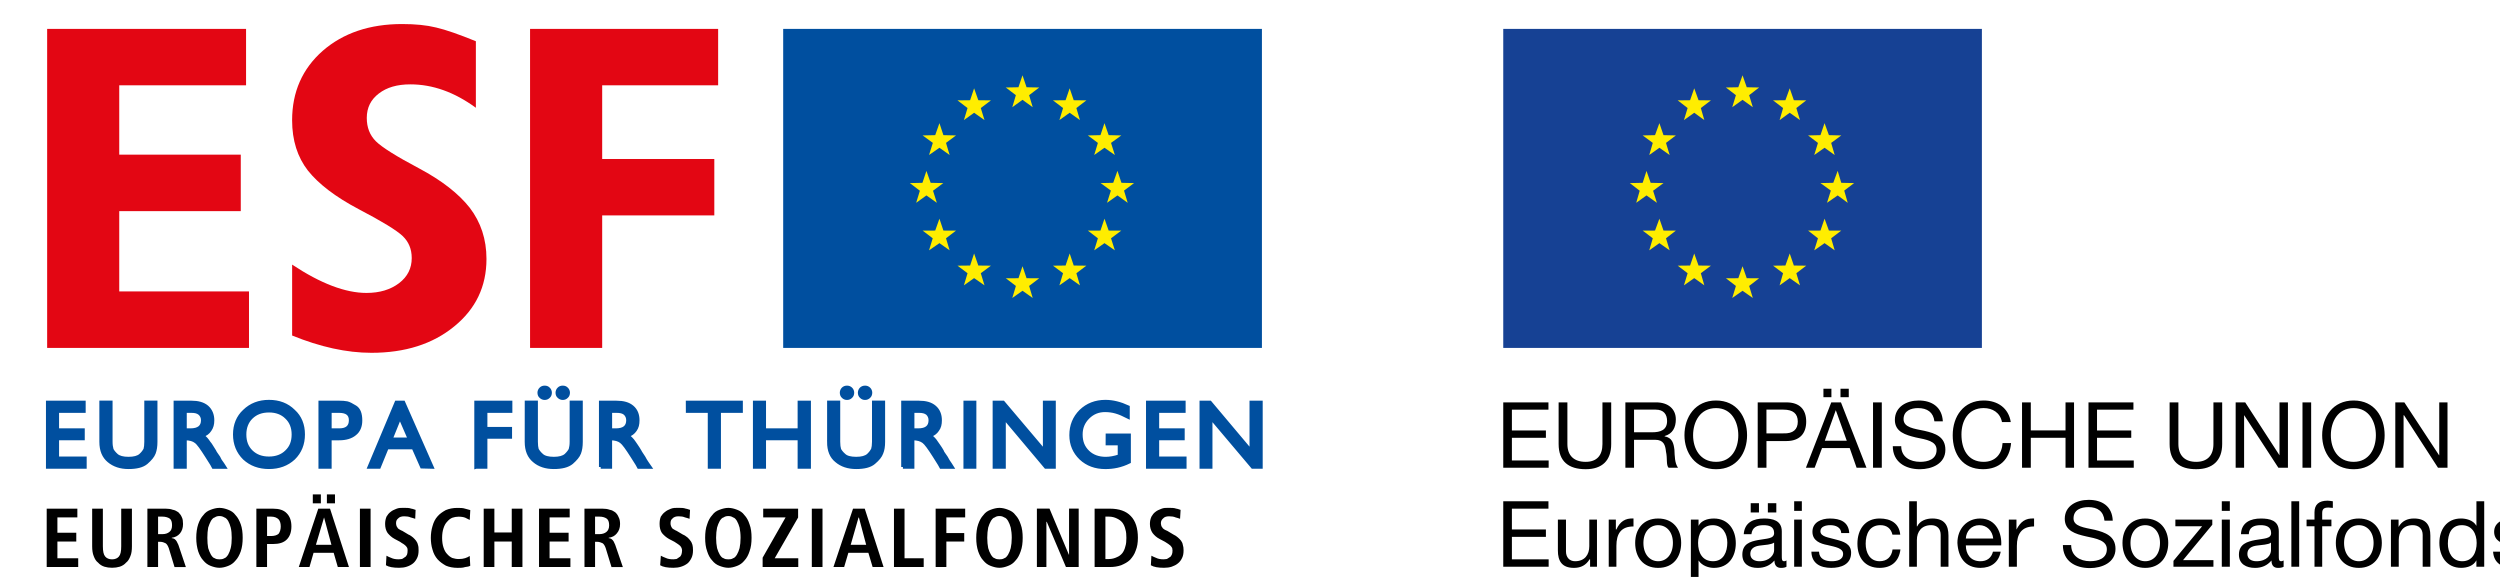 <?xml version="1.0" encoding="utf-8"?>
<!-- Generator: Adobe Illustrator 15.0.0, SVG Export Plug-In  -->
<!DOCTYPE svg PUBLIC "-//W3C//DTD SVG 1.1//EN" "http://www.w3.org/Graphics/SVG/1.1/DTD/svg11.dtd">
<svg version="1.1"
	 xmlns="http://www.w3.org/2000/svg" xmlns:xlink="http://www.w3.org/1999/xlink" xmlns:a="http://ns.adobe.com/AdobeSVGViewerExtensions/3.0/"
	 x="0px" y="0px" width="156px" height="36px" viewBox="-2.868 -1.5 156 36" enable-background="new -2.868 -1.5 156 36"
	 xml:space="preserve">
<defs>
</defs>
<path d="M152.7,32.925c0.05,0.743,0.596,1.01,1.279,1.01c0.566,0,1.238-0.21,1.238-0.942c0-0.562-0.481-0.703-0.966-0.827
	c-0.459-0.13-0.957-0.165-0.957-0.518c0-0.296,0.342-0.378,0.615-0.378c0.342,0,0.655,0.131,0.689,0.493h0.49
	c-0.044-0.704-0.563-0.908-1.227-0.908c-0.498,0-1.095,0.225-1.095,0.828c0,0.559,0.479,0.744,0.957,0.832
	c0.496,0.117,0.978,0.186,0.978,0.547c0,0.391-0.411,0.459-0.713,0.459c-0.401,0-0.762-0.137-0.811-0.596H152.7 M149.879,32.427
	c0-0.596,0.204-1.156,0.872-1.156c0.651,0,0.925,0.541,0.925,1.107c0,0.57-0.245,1.143-0.9,1.143
	C150.152,33.521,149.879,32.974,149.879,32.427 M152.15,29.78h-0.489v1.524h-0.006c-0.205-0.362-0.665-0.45-0.958-0.45
	c-0.888,0-1.348,0.689-1.348,1.522c0,0.836,0.459,1.558,1.355,1.558c0.404,0,0.783-0.142,0.949-0.463h0.006v0.395h0.488V29.78
	H152.15z M146.324,33.866h0.49v-1.669c0-0.522,0.281-0.927,0.877-0.927c0.362,0,0.616,0.219,0.616,0.609v1.986h0.479v-1.942
	c0-0.64-0.254-1.069-1.025-1.069c-0.409,0-0.751,0.156-0.958,0.528l0,0v-0.459h-0.477v2.942H146.324z M143.402,32.378
	c0-0.703,0.411-1.107,0.922-1.107c0.506,0,0.92,0.404,0.92,1.107c0,0.732-0.412,1.143-0.92,1.143
	C143.813,33.521,143.402,33.11,143.402,32.378 M142.888,32.378c0,0.879,0.496,1.558,1.437,1.558c0.926,0,1.433-0.679,1.433-1.558
	c0-0.84-0.507-1.523-1.433-1.523C143.385,30.854,142.888,31.538,142.888,32.378 M141.557,33.866h0.48v-2.527h0.575v-0.416h-0.575
	v-0.41c0-0.273,0.137-0.342,0.391-0.342c0.067,0,0.156,0.008,0.273,0.021V29.78c-0.117-0.02-0.254-0.038-0.328-0.038
	c-0.54,0-0.816,0.243-0.816,0.722v0.459h-0.495v0.416h0.495V33.866L141.557,33.866z M140.113,33.866h0.488V29.78h-0.488V33.866z
	 M139.631,33.472c-0.061,0.033-0.123,0.049-0.144,0.049c-0.158,0-0.158-0.116-0.158-0.342v-1.521c0-0.695-0.574-0.803-1.12-0.803
	c-0.635,0-1.216,0.243-1.24,0.977h0.488c0.017-0.43,0.322-0.561,0.732-0.561c0.309,0,0.661,0.068,0.661,0.492
	c0,0.367-0.456,0.334-0.998,0.437c-0.483,0.096-1.011,0.241-1.011,0.912c0,0.584,0.459,0.825,1.007,0.825
	c0.409,0,0.753-0.142,1.025-0.463c0,0.325,0.155,0.463,0.409,0.463c0.156,0,0.273-0.026,0.348-0.072V33.472L139.631,33.472z
	 M138.841,32.837c0,0.273-0.241,0.684-0.906,0.684c-0.293,0-0.567-0.127-0.567-0.459c0-0.347,0.274-0.479,0.595-0.519
	c0.314-0.048,0.705-0.048,0.879-0.185V32.837z M135.772,30.377h0.502V29.78h-0.502V30.377z M135.772,33.866h0.502v-2.943h-0.502
	V33.866z M132.757,33.866h2.493v-0.414h-1.896l1.825-2.208v-0.322h-2.304v0.417h1.669l-1.788,2.157V33.866z M130.074,32.378
	c0-0.703,0.409-1.107,0.922-1.107c0.507,0,0.92,0.404,0.92,1.107c0,0.732-0.412,1.143-0.92,1.143
	C130.483,33.521,130.074,33.11,130.074,32.378 M129.575,32.378c0,0.879,0.479,1.558,1.42,1.558c0.923,0,1.436-0.679,1.436-1.558
	c0-0.84-0.511-1.523-1.436-1.523C130.054,30.854,129.575,31.538,129.575,32.378 M128.968,30.991c-0.036-0.907-0.671-1.3-1.505-1.3
	c-0.738,0-1.49,0.362-1.49,1.182c0,0.751,0.666,0.947,1.319,1.095c0.653,0.137,1.307,0.253,1.307,0.8
	c0,0.582-0.526,0.751-1.054,0.751c-0.615,0-1.172-0.322-1.172-1.006h-0.517c0,1.006,0.78,1.436,1.688,1.436
	c0.745,0,1.595-0.342,1.595-1.2c0-0.801-0.651-1.031-1.305-1.191c-0.651-0.138-1.314-0.21-1.314-0.704
	c0-0.547,0.462-0.709,0.937-0.709c0.547,0,0.937,0.25,0.995,0.846h0.516V30.991z M122.486,33.866h0.499v-1.304
	c0-0.751,0.302-1.211,1.073-1.211v-0.497c-0.547-0.03-0.84,0.204-1.095,0.683h-0.004v-0.615h-0.476v2.944H122.486z M119.8,32.104
	c0.021-0.446,0.342-0.834,0.839-0.834c0.479,0,0.821,0.355,0.87,0.834H119.8z M121.493,32.925c-0.101,0.391-0.374,0.596-0.784,0.596
	c-0.635,0-0.909-0.471-0.909-0.987h2.208c0.049-0.711-0.283-1.679-1.318-1.679c-0.82,0-1.416,0.634-1.416,1.522
	c0.049,0.888,0.479,1.558,1.436,1.558c0.665,0,1.143-0.347,1.265-1.01H121.493z M116.266,33.866h0.479v-1.669
	c0-0.522,0.296-0.927,0.889-0.927c0.37,0,0.596,0.219,0.596,0.609v1.986h0.486v-1.942c0-0.64-0.239-1.069-1.014-1.069
	c-0.36,0-0.771,0.137-0.937,0.493h-0.021V29.78h-0.479V33.866z M115.707,31.863c-0.067-0.716-0.604-1.009-1.287-1.009
	c-0.908,0-1.385,0.684-1.385,1.572s0.48,1.509,1.385,1.509c0.746,0,1.211-0.415,1.299-1.147h-0.492
	c-0.062,0.459-0.344,0.732-0.807,0.732c-0.621,0-0.87-0.546-0.87-1.094c0-0.597,0.235-1.156,0.921-1.156
	c0.408,0,0.661,0.219,0.75,0.593H115.707z M110.162,32.925c0.02,0.743,0.566,1.01,1.24,1.01c0.605,0,1.24-0.21,1.24-0.942
	c0-0.562-0.479-0.703-0.958-0.827c-0.43-0.13-0.958-0.165-0.958-0.518c0-0.296,0.34-0.378,0.616-0.378
	c0.333,0,0.665,0.131,0.684,0.493h0.5c-0.042-0.704-0.569-0.908-1.204-0.908c-0.527,0-1.094,0.225-1.094,0.828
	c0,0.559,0.479,0.744,0.957,0.832c0.479,0.117,0.957,0.186,0.957,0.547c0,0.391-0.409,0.459-0.714,0.459
	c-0.396,0-0.773-0.137-0.79-0.596H110.162z M109.088,30.377h0.479V29.78h-0.479V30.377z M109.088,33.866h0.479v-2.943h-0.479V33.866
	z M108.608,33.472c-0.067,0.033-0.088,0.049-0.137,0.049c-0.155,0-0.155-0.116-0.155-0.342v-1.521c0-0.695-0.596-0.803-1.095-0.803
	c-0.676,0-1.23,0.243-1.279,0.977h0.479c0.05-0.43,0.342-0.561,0.751-0.561c0.324,0,0.665,0.068,0.665,0.492
	c0,0.367-0.458,0.334-1.006,0.437c-0.498,0.096-0.977,0.241-0.977,0.912c0,0.584,0.427,0.825,0.958,0.825
	c0.413,0,0.771-0.142,1.045-0.463c0,0.325,0.161,0.463,0.41,0.463c0.153,0,0.264-0.026,0.341-0.072V33.472z M107.837,32.837
	c0,0.273-0.273,0.684-0.912,0.684c-0.299,0-0.573-0.127-0.573-0.459c0-0.347,0.274-0.479,0.596-0.519
	c0.342-0.048,0.691-0.048,0.889-0.185L107.837,32.837L107.837,32.837z M106.376,30.479h0.515v-0.581h-0.515V30.479z M107.446,30.479
	h0.528v-0.581h-0.528V30.479z M102.642,35h0.479v-1.528l0,0c0.222,0.342,0.65,0.464,0.958,0.464c0.906,0,1.367-0.688,1.367-1.539
	c0-0.838-0.471-1.542-1.367-1.542c-0.41,0-0.801,0.137-0.958,0.46l0,0v-0.392h-0.479V35z M104.916,32.362
	c0,0.563-0.224,1.158-0.887,1.158c-0.684,0-0.937-0.546-0.937-1.142c0-0.547,0.253-1.107,0.917-1.107
	C104.625,31.271,104.916,31.812,104.916,32.362 M99.681,32.378c0-0.703,0.412-1.107,0.921-1.107c0.507,0,0.92,0.404,0.92,1.107
	c0,0.732-0.413,1.143-0.92,1.143C100.093,33.521,99.681,33.11,99.681,32.378 M99.167,32.378c0,0.879,0.487,1.558,1.435,1.558
	s1.435-0.679,1.435-1.558c0-0.84-0.487-1.523-1.435-1.523S99.167,31.538,99.167,32.378 M97.516,33.866h0.479v-1.304
	c0-0.751,0.285-1.211,1.067-1.211v-0.497c-0.521-0.03-0.851,0.204-1.067,0.683h-0.033v-0.615h-0.445V33.866z M96.783,30.923h-0.479
	v1.66c0,0.527-0.283,0.938-0.889,0.938c-0.357,0-0.566-0.254-0.566-0.609v-1.989h-0.505v1.934c0,0.633,0.238,1.079,1.003,1.079
	c0.44,0,0.752-0.173,0.974-0.533h0.032v0.463h0.43V30.923z M90.935,33.866h2.833v-0.463h-2.294v-1.402h2.122v-0.463h-2.122v-1.299
	h2.281V29.78h-2.82V33.866z"/>
<path d="M146.599,27.688h0.516v-3.275h0.03l2.119,3.275h0.592v-4.079h-0.515v3.301h-0.009l-2.168-3.301h-0.565V27.688
	 M142.577,25.659c0-0.82,0.416-1.694,1.423-1.694c0.976,0,1.387,0.875,1.387,1.694c0,0.82-0.41,1.66-1.387,1.66
	C142.994,27.319,142.577,26.479,142.577,25.659 M142.035,25.659c0,1.095,0.666,2.121,1.965,2.121c1.297,0,1.934-1.026,1.934-2.121
	c0-1.143-0.635-2.168-1.934-2.168C142.7,23.491,142.035,24.517,142.035,25.659 M140.807,27.688h0.541v-4.079h-0.541V27.688z
	 M136.637,27.688h0.527v-3.275h0.007l2.132,3.275h0.596v-4.079h-0.527v3.301l0,0l-2.139-3.301h-0.596V27.688z M135.796,23.608
	h-0.546v2.6c0,0.723-0.392,1.111-1.074,1.111c-0.704,0-1.113-0.389-1.113-1.111v-2.6h-0.547v2.6c0,1.092,0.615,1.57,1.66,1.57
	c1.021,0,1.62-0.538,1.62-1.57V23.608z M127.457,27.688h2.822v-0.455h-2.293v-1.416h2.136v-0.458h-2.136v-1.297h2.272V23.61h-2.804
	v4.077H127.457z M123.307,27.688h0.547v-1.871h2.167v1.871h0.531v-4.079h-0.531v1.749h-2.167v-1.749h-0.547V27.688z M122.604,24.839
	c-0.135-0.875-0.82-1.348-1.69-1.348c-1.25,0-1.933,0.981-1.933,2.167c0,1.182,0.617,2.12,1.89,2.12
	c1.031,0,1.664-0.616,1.752-1.631h-0.531c-0.036,0.674-0.446,1.172-1.179,1.172c-0.977,0-1.387-0.771-1.387-1.709
	c0-0.84,0.41-1.646,1.387-1.646c0.547,0,1.025,0.278,1.143,0.875H122.604z M118.365,24.79c-0.049-0.889-0.682-1.299-1.504-1.299
	c-0.752,0-1.489,0.391-1.489,1.211c0,0.752,0.669,0.938,1.304,1.094c0.665,0.137,1.299,0.225,1.299,0.771
	c0,0.604-0.546,0.752-1.025,0.752c-0.615,0-1.181-0.293-1.181-0.977h-0.527c0,0.977,0.775,1.438,1.689,1.438
	c0.751,0,1.593-0.344,1.593-1.213c0-0.82-0.635-1.027-1.3-1.181c-0.658-0.138-1.31-0.205-1.31-0.732c0-0.525,0.471-0.689,0.9-0.689
	c0.579,0,0.957,0.26,1.025,0.826L118.365,24.79L118.365,24.79z M114.009,27.688h0.547v-4.079h-0.547V27.688z M111.686,24.095
	L111.686,24.095l0.684,1.906h-1.37L111.686,24.095z M109.82,27.688h0.546l0.461-1.229h1.727l0.43,1.229h0.616l-1.592-4.079h-0.605
	L109.82,27.688z M110.914,23.286h0.498v-0.53h-0.498V23.286z M111.979,23.286h0.516v-0.53h-0.516V23.286z M107.358,24.061h1.062
	c0.599,0,0.894,0.251,0.894,0.748c0,0.491-0.295,0.756-0.894,0.733h-1.062V24.061z M106.813,27.688h0.546v-1.667h1.25
	c0.808,0,1.23-0.455,1.23-1.212c0-0.771-0.423-1.2-1.23-1.2h-1.796V27.688z M102.781,25.659c0-0.82,0.422-1.694,1.434-1.694
	c0.977,0,1.387,0.875,1.387,1.694c0,0.82-0.41,1.66-1.387,1.66C103.203,27.319,102.781,26.479,102.781,25.659 M102.242,25.659
	c0,1.095,0.674,2.121,1.973,2.121s1.934-1.026,1.934-2.121c0-1.143-0.635-2.168-1.934-2.168S102.242,24.517,102.242,25.659
	 M98.556,27.688h0.54v-1.746h1.31c0.546,0,0.642,0.335,0.684,0.743c0.096,0.41,0,0.838,0.162,1.003h0.589
	c-0.211-0.3-0.205-0.729-0.225-1.126c-0.049-0.404-0.137-0.748-0.612-0.834v-0.019c0.495-0.138,0.7-0.529,0.7-1.041
	c0-0.65-0.479-1.06-1.23-1.06h-1.918L98.556,27.688L98.556,27.688z M99.096,25.474v-1.413h1.358c0.497,0,0.704,0.3,0.704,0.71
	c0,0.566-0.42,0.703-0.927,0.703H99.096z M97.671,23.608h-0.546v2.6c0,0.723-0.362,1.111-1.046,1.111
	c-0.732,0-1.142-0.389-1.142-1.111v-2.6h-0.547v2.6c0,1.092,0.632,1.57,1.689,1.57c1.025,0,1.592-0.538,1.592-1.57L97.671,23.608
	L97.671,23.608z M90.935,27.688h2.833v-0.455h-2.294v-1.416h2.122v-0.458h-2.122v-1.297h2.281V23.61h-2.82V27.688z"/>
<rect x="90.935" y="0.303" fill="#164194" width="29.867" height="19.907"/>
<polygon fill="#FFED00" points="109.452,5.994 108.81,5.536 108.179,5.994 108.396,5.242 107.77,4.763 108.541,4.754 108.81,4.011 
	109.068,4.754 109.84,4.763 109.223,5.242 "/>
<polygon fill="none" points="109.452,5.994 108.81,5.536 108.179,5.994 108.396,5.242 107.77,4.763 108.541,4.754 108.81,4.011 
	109.068,4.754 109.84,4.763 109.223,5.242 "/>
<polygon fill="#FFED00" points="106.508,5.19 105.867,4.729 105.224,5.19 105.453,4.439 104.829,3.96 105.601,3.945 105.867,3.199 
	106.129,3.945 106.9,3.96 106.279,4.439 "/>
<polygon fill="none" points="106.508,5.19 105.867,4.729 105.224,5.19 105.453,4.439 104.829,3.96 105.601,3.945 105.867,3.199 
	106.129,3.945 106.9,3.96 106.279,4.439 "/>
<polygon fill="#FFED00" points="111.617,8.173 110.984,7.72 110.341,8.173 110.572,7.418 109.957,6.951 110.729,6.933 
	110.984,6.184 111.256,6.933 112.027,6.951 111.397,7.418 "/>
<polygon fill="none" points="111.617,8.173 110.984,7.72 110.341,8.173 110.572,7.418 109.957,6.951 110.729,6.933 110.984,6.184 
	111.256,6.933 112.027,6.951 111.397,7.418 "/>
<polygon fill="#FFED00" points="112.43,11.155 111.803,10.694 111.138,11.155 111.376,10.393 110.729,9.925 111.529,9.907 
	111.803,9.16 112.027,9.907 112.828,9.925 112.212,10.393 "/>
<polygon fill="none" points="112.43,11.155 111.803,10.694 111.138,11.155 111.376,10.393 110.729,9.925 111.529,9.907 
	111.803,9.16 112.027,9.907 112.828,9.925 112.212,10.393 "/>
<polygon fill="#FFED00" points="111.617,14.121 110.984,13.672 110.341,14.121 110.572,13.369 109.957,12.89 110.729,12.887 
	110.984,12.146 111.256,12.887 112.027,12.89 111.397,13.369 "/>
<polygon fill="none" points="111.617,14.121 110.984,13.672 110.341,14.121 110.572,13.369 109.957,12.89 110.729,12.887 
	110.984,12.146 111.256,12.887 112.027,12.89 111.397,13.369 "/>
<polygon fill="#FFED00" points="109.452,16.306 108.811,15.854 108.179,16.306 108.396,15.549 107.77,15.078 108.541,15.069 
	108.811,14.317 109.068,15.069 109.84,15.078 109.223,15.549 "/>
<polygon fill="none" points="109.452,16.306 108.811,15.854 108.179,16.306 108.396,15.549 107.77,15.078 108.541,15.069 
	108.811,14.317 109.068,15.069 109.84,15.078 109.223,15.549 "/>
<polygon fill="#FFED00" points="106.508,17.094 105.867,16.645 105.224,17.094 105.453,16.343 104.829,15.864 105.601,15.861 
	105.867,15.113 106.129,15.861 106.9,15.864 106.279,16.343 "/>
<polygon fill="none" points="106.508,17.094 105.867,16.645 105.224,17.094 105.453,16.343 104.829,15.864 105.601,15.861 
	105.867,15.113 106.129,15.861 106.9,15.864 106.279,16.343 "/>
<polygon fill="#FFED00" points="103.482,16.306 102.852,15.854 102.21,16.306 102.439,15.549 101.822,15.078 102.594,15.069 
	102.852,14.317 103.121,15.069 103.893,15.078 103.264,15.549 "/>
<polygon fill="none" points="103.482,16.306 102.852,15.854 102.21,16.306 102.439,15.549 101.822,15.078 102.594,15.069 
	102.852,14.317 103.121,15.069 103.893,15.078 103.264,15.549 "/>
<polygon fill="#FFED00" points="101.319,14.121 100.678,13.672 100.045,14.121 100.266,13.369 99.635,12.89 100.406,12.887 
	100.678,12.146 100.934,12.887 101.705,12.89 101.09,13.369 "/>
<polygon fill="none" points="101.319,14.121 100.678,13.672 100.045,14.121 100.266,13.369 99.635,12.89 100.406,12.887 
	100.678,12.146 100.934,12.887 101.705,12.89 101.09,13.369 "/>
<polygon fill="#FFED00" points="100.523,11.155 99.874,10.694 99.232,11.155 99.449,10.402 98.834,9.925 99.635,9.908 99.874,9.165 
	100.133,9.908 100.934,9.925 100.285,10.402 "/>
<polygon fill="none" points="100.523,11.155 99.874,10.694 99.232,11.155 99.449,10.402 98.834,9.925 99.635,9.908 99.874,9.165 
	100.133,9.908 100.934,9.925 100.285,10.402 "/>
<polygon fill="#FFED00" points="101.319,8.173 100.678,7.72 100.045,8.173 100.266,7.417 99.635,6.951 100.406,6.933 100.678,6.184 
	100.934,6.933 101.705,6.951 101.09,7.417 "/>
<polygon fill="none" points="101.319,8.173 100.678,7.72 100.045,8.173 100.266,7.417 99.635,6.951 100.406,6.933 100.678,6.184 
	100.934,6.933 101.705,6.951 101.09,7.417 "/>
<polygon fill="#FFED00" points="103.482,5.994 102.852,5.536 102.21,5.994 102.439,5.242 101.822,4.763 102.594,4.754 
	102.852,4.011 103.121,4.754 103.893,4.763 103.264,5.242 "/>
<polygon fill="none" points="103.482,5.994 102.852,5.536 102.21,5.994 102.439,5.242 101.822,4.763 102.594,4.754 102.852,4.011 
	103.121,4.754 103.893,4.763 103.264,5.242 "/>
<polygon fill="#E30613" points="0.074,0.303 12.486,0.303 12.486,3.823 4.573,3.823 4.573,8.15 12.156,8.15 12.156,11.675 
	4.573,11.675 4.573,16.685 12.669,16.685 12.669,20.21 0.074,20.21 "/>
<path fill="#E30613" d="M26.826,1.073v4.152c-1.334-0.974-2.689-1.461-4.091-1.461c-0.817,0-1.47,0.189-1.965,0.572
	c-0.495,0.376-0.751,0.879-0.751,1.521c0,0.598,0.188,1.077,0.566,1.457c0.381,0.38,1.28,0.941,2.689,1.688
	c1.411,0.751,2.47,1.572,3.171,2.463c0.69,0.904,1.043,1.963,1.043,3.194c0,1.711-0.666,3.117-2.016,4.212
	c-1.334,1.095-3.061,1.644-5.162,1.644c-1.555,0-3.208-0.37-4.949-1.079v-4.425c1.787,1.186,3.331,1.768,4.64,1.768
	c0.82,0,1.496-0.203,2.034-0.61c0.53-0.406,0.789-0.927,0.789-1.567c0-0.557-0.19-1.017-0.567-1.374
	c-0.375-0.358-1.292-0.918-2.747-1.678c-1.454-0.769-2.5-1.572-3.167-2.41c-0.649-0.837-0.983-1.88-0.983-3.137
	c0-1.768,0.642-3.216,1.91-4.332C18.548,0.559,20.205,0,22.226,0c0.816,0,1.524,0.069,2.121,0.217
	C24.943,0.354,25.776,0.645,26.826,1.073"/>
<polygon fill="#E30613" points="30.208,0.303 41.944,0.303 41.944,3.823 34.708,3.823 34.708,8.421 41.705,8.421 41.705,11.941 
	34.708,11.941 34.708,20.21 30.208,20.21 "/>
<path fill="#004F9F" d="M0.108,27.642h2.325v-0.547H0.71v-1.229h1.603v-0.529H0.71v-1.182h1.66v-0.547H0.108V27.642z M3.44,26.069
	c0,0.547,0.171,0.925,0.479,1.182c0.323,0.273,0.733,0.409,1.229,0.409s0.872-0.088,1.114-0.293
	c0.254-0.223,0.408-0.409,0.479-0.599c0.071-0.187,0.108-0.414,0.108-0.7v-2.462H6.244v2.462c0,0.204-0.019,0.361-0.052,0.479
	c-0.047,0.088-0.137,0.225-0.291,0.362c-0.153,0.137-0.409,0.204-0.751,0.204c-0.342,0-0.598-0.067-0.751-0.204
	c-0.153-0.138-0.252-0.274-0.29-0.362c-0.034-0.124-0.061-0.274-0.061-0.479v-2.462H3.44V26.069z M8.073,27.642h0.605v-1.775
	c0.301,0,0.525,0.066,0.676,0.187c0.153,0.105,0.376,0.427,0.684,0.913l0.31,0.491l0.102,0.187h0.7
	c-0.069-0.117-0.134-0.187-0.172-0.254c-0.034-0.052-0.084-0.108-0.12-0.173l-0.085-0.169l-0.203-0.293
	c-0.02-0.049-0.071-0.137-0.156-0.268c-0.085-0.125-0.153-0.26-0.236-0.348c-0.072-0.117-0.14-0.187-0.191-0.254
	c-0.068-0.068-0.137-0.137-0.237-0.205c0.205-0.068,0.374-0.185,0.476-0.35c0.119-0.169,0.171-0.354,0.171-0.607
	c0-0.342-0.12-0.623-0.342-0.821C9.815,23.698,9.49,23.61,9.063,23.61h-0.99V27.642z M8.678,24.155h0.403
	c0.222,0,0.382,0.037,0.512,0.143c0.12,0.105,0.188,0.247,0.188,0.424c0,0.41-0.256,0.616-0.769,0.616H8.678V24.155z M12.378,24.155
	c-0.393,0.361-0.599,0.862-0.599,1.455c0,0.596,0.205,1.094,0.599,1.484c0.41,0.378,0.922,0.566,1.538,0.566
	s1.128-0.188,1.538-0.566c0.398-0.391,0.599-0.889,0.599-1.484c0-0.599-0.199-1.094-0.599-1.455
	c-0.404-0.403-0.917-0.596-1.538-0.596C13.301,23.56,12.788,23.754,12.378,24.155 M15.01,24.541c0.292,0.271,0.428,0.64,0.428,1.069
	c0,0.459-0.137,0.804-0.427,1.077c-0.274,0.272-0.649,0.409-1.094,0.409c-0.461,0-0.82-0.137-1.103-0.409
	c-0.279-0.273-0.418-0.618-0.418-1.077c0-0.43,0.139-0.798,0.418-1.069c0.282-0.274,0.642-0.41,1.103-0.41
	C14.361,24.129,14.737,24.267,15.01,24.541 M17.112,27.642h0.606v-1.775h0.574c0.418,0,0.751-0.099,0.984-0.297
	c0.236-0.184,0.355-0.474,0.355-0.826c0-0.432-0.108-0.705-0.33-0.842c-0.218-0.137-0.393-0.225-0.514-0.253
	c-0.132-0.025-0.308-0.04-0.53-0.04h-1.145V27.642z M17.718,24.155h0.577c0.475,0,0.715,0.187,0.715,0.566
	c0,0.41-0.238,0.616-0.701,0.616h-0.59V24.155z M23.453,27.625l0.632,0.017l-1.778-4.033h-0.442l-1.693,4.033h0.615l0.495-1.211
	h1.643L23.453,27.625z M21.522,25.908l0.564-1.392l0.604,1.392H21.522z M26.837,27.642h0.6v-1.875h1.539v-0.518h-1.539v-1.095h1.558
	v-0.546h-2.159v4.033H26.837z M29.982,26.069c0,0.547,0.17,0.925,0.479,1.182c0.315,0.273,0.725,0.409,1.228,0.409
	c0.489,0,0.864-0.088,1.115-0.293c0.252-0.223,0.408-0.409,0.479-0.599c0.071-0.187,0.107-0.414,0.107-0.7v-2.462h-0.604v2.462
	c0,0.204-0.027,0.361-0.061,0.479c-0.039,0.088-0.137,0.225-0.283,0.362c-0.161,0.137-0.408,0.204-0.751,0.204
	c-0.342,0-0.605-0.067-0.751-0.204c-0.161-0.138-0.25-0.274-0.298-0.362c-0.034-0.123-0.053-0.274-0.053-0.479v-2.462h-0.605
	L29.982,26.069L29.982,26.069z M30.879,22.766c-0.067,0.061-0.102,0.159-0.102,0.239c0,0.093,0.034,0.193,0.103,0.245
	c0.068,0.064,0.148,0.099,0.239,0.099c0.097,0,0.171-0.032,0.239-0.099c0.068-0.053,0.103-0.152,0.103-0.245
	c0-0.08-0.034-0.18-0.103-0.239c-0.058-0.064-0.137-0.095-0.239-0.095S30.941,22.703,30.879,22.766 M32.006,22.766
	c-0.067,0.061-0.101,0.159-0.101,0.239c0,0.093,0.034,0.193,0.103,0.245c0.068,0.064,0.147,0.099,0.239,0.099
	c0.097,0,0.171-0.032,0.239-0.099c0.068-0.053,0.103-0.152,0.103-0.245c0-0.08-0.034-0.18-0.103-0.239
	c-0.06-0.064-0.137-0.095-0.239-0.095S32.067,22.703,32.006,22.766 M34.614,27.642h0.605v-1.775c0.299,0,0.525,0.066,0.675,0.187
	c0.147,0.105,0.375,0.427,0.684,0.913l0.311,0.491l0.102,0.187h0.7c-0.078-0.117-0.135-0.187-0.181-0.254
	c-0.034-0.052-0.076-0.108-0.112-0.173l-0.093-0.169l-0.193-0.293c-0.021-0.049-0.08-0.137-0.158-0.268
	c-0.093-0.125-0.161-0.26-0.234-0.348c-0.074-0.117-0.14-0.187-0.201-0.254c-0.068-0.068-0.137-0.137-0.229-0.205
	c0.206-0.068,0.365-0.185,0.476-0.35c0.12-0.169,0.164-0.354,0.164-0.607c0-0.342-0.11-0.623-0.342-0.821
	c-0.239-0.204-0.557-0.292-0.991-0.292h-0.982V27.642z M35.219,24.155h0.402c0.215,0,0.384,0.037,0.513,0.143
	c0.112,0.105,0.181,0.247,0.181,0.424c0,0.41-0.249,0.616-0.76,0.616h-0.335V24.155z M40.037,24.155h1.368v3.486h0.606v-3.486h1.367
	v-0.547h-3.343L40.037,24.155L40.037,24.155z M44.824,23.608h-0.601v4.033h0.601v-1.775h2.188v1.775h0.614v-4.033h-0.614v1.729
	h-2.188V23.608z M48.849,26.069c0,0.547,0.16,0.925,0.479,1.182c0.318,0.273,0.728,0.409,1.23,0.409
	c0.488,0,0.864-0.088,1.103-0.293c0.264-0.223,0.41-0.409,0.479-0.599c0.079-0.187,0.115-0.414,0.115-0.7v-2.462h-0.602v2.462
	c0,0.204-0.024,0.361-0.059,0.479c-0.044,0.088-0.137,0.225-0.283,0.362c-0.161,0.137-0.41,0.204-0.751,0.204
	c-0.353,0-0.606-0.067-0.751-0.204c-0.161-0.138-0.256-0.274-0.298-0.362c-0.035-0.123-0.057-0.274-0.057-0.479v-2.462h-0.602v2.463
	H48.849z M49.741,22.766c-0.064,0.061-0.097,0.159-0.097,0.239c0,0.093,0.034,0.193,0.101,0.245
	c0.066,0.064,0.138,0.099,0.241,0.099c0.093,0,0.171-0.032,0.239-0.099c0.068-0.053,0.101-0.152,0.101-0.245
	c0-0.08-0.033-0.18-0.101-0.239c-0.068-0.064-0.14-0.095-0.239-0.095C49.883,22.671,49.805,22.703,49.741,22.766 M50.867,22.766
	c-0.062,0.061-0.096,0.159-0.096,0.239c0,0.093,0.034,0.193,0.102,0.245c0.065,0.064,0.138,0.099,0.24,0.099
	c0.093,0,0.171-0.032,0.239-0.099c0.067-0.053,0.101-0.152,0.101-0.245c0-0.08-0.033-0.18-0.101-0.239
	c-0.068-0.064-0.141-0.095-0.239-0.095C51.011,22.671,50.933,22.703,50.867,22.766 M53.473,27.642h0.609v-1.775
	c0.304,0,0.519,0.066,0.68,0.187c0.146,0.105,0.375,0.427,0.683,0.913l0.308,0.491l0.103,0.187h0.693
	c-0.068-0.117-0.137-0.187-0.171-0.254c-0.037-0.052-0.078-0.108-0.112-0.173l-0.095-0.169l-0.203-0.293
	c-0.01-0.049-0.068-0.137-0.147-0.268c-0.093-0.125-0.165-0.26-0.239-0.348c-0.068-0.117-0.137-0.187-0.195-0.254
	c-0.068-0.068-0.137-0.137-0.239-0.205c0.205-0.068,0.374-0.185,0.479-0.35c0.127-0.169,0.171-0.354,0.171-0.607
	c0-0.342-0.112-0.623-0.344-0.821c-0.236-0.204-0.555-0.292-0.988-0.292h-0.991v4.031H53.473z M54.082,24.155h0.407
	c0.211,0,0.379,0.037,0.513,0.143c0.112,0.105,0.179,0.247,0.179,0.424c0,0.41-0.247,0.616-0.759,0.616h-0.339V24.155z
	 M57.949,23.608h-0.59v4.033h0.59V23.608z M62.315,26.667l-2.588-3.059h-0.546v4.033h0.605v-3.093l2.601,3.093h0.519v-4.033h-0.59
	V26.667z M66.231,26.18h0.755v0.778c-0.32,0.108-0.604,0.156-0.857,0.156c-0.453,0-0.83-0.137-1.113-0.41
	c-0.298-0.291-0.435-0.634-0.435-1.094c0-0.425,0.145-0.771,0.444-1.071c0.299-0.296,0.651-0.433,1.061-0.433
	c0.239,0,0.468,0.032,0.683,0.094c0.218,0.062,0.469,0.172,0.752,0.316v-0.615c-0.486-0.225-0.958-0.342-1.41-0.342
	c-0.617,0-1.129,0.202-1.538,0.596c-0.404,0.41-0.606,0.896-0.606,1.504c0,0.566,0.204,1.045,0.606,1.436
	c0.409,0.384,0.921,0.567,1.537,0.567c0.479,0,0.966-0.088,1.48-0.342v-1.66h-1.357L66.231,26.18L66.231,26.18z M68.751,27.642
	h2.314v-0.547h-1.709v-1.229h1.593v-0.529h-1.593v-1.182h1.651v-0.547h-2.256V27.642z M75.21,26.667l-2.573-3.059h-0.546v4.033h0.59
	v-3.093l2.613,3.093h0.522v-4.033H75.21V26.667z"/>
<path fill="none" stroke="#004F9F" stroke-width="0.216" d="M0.108,27.642h2.325v-0.547H0.71v-1.229h1.603v-0.529H0.71v-1.182h1.66
	v-0.547H0.108V27.642z M3.44,26.069c0,0.547,0.171,0.925,0.479,1.182c0.323,0.273,0.733,0.409,1.229,0.409s0.872-0.088,1.114-0.293
	c0.254-0.223,0.408-0.409,0.479-0.599c0.071-0.187,0.108-0.414,0.108-0.7v-2.462H6.244v2.462c0,0.204-0.019,0.361-0.052,0.479
	c-0.047,0.088-0.137,0.225-0.291,0.362c-0.153,0.137-0.409,0.204-0.751,0.204c-0.342,0-0.598-0.067-0.751-0.204
	c-0.153-0.138-0.252-0.274-0.29-0.362c-0.034-0.124-0.061-0.274-0.061-0.479v-2.462H3.44V26.069z M8.073,27.642h0.605v-1.775
	c0.301,0,0.525,0.066,0.676,0.187c0.153,0.105,0.376,0.427,0.684,0.913l0.31,0.491l0.102,0.187h0.7
	c-0.069-0.117-0.134-0.187-0.172-0.254c-0.034-0.052-0.084-0.108-0.12-0.173l-0.085-0.169l-0.203-0.293
	c-0.02-0.049-0.071-0.137-0.156-0.268c-0.085-0.125-0.153-0.26-0.236-0.348c-0.072-0.117-0.14-0.187-0.191-0.254
	c-0.068-0.068-0.137-0.137-0.237-0.205c0.205-0.068,0.374-0.185,0.476-0.35c0.119-0.169,0.171-0.354,0.171-0.607
	c0-0.342-0.12-0.623-0.342-0.821C9.815,23.698,9.49,23.61,9.063,23.61h-0.99V27.642z M8.678,24.155h0.403
	c0.222,0,0.382,0.037,0.512,0.143c0.12,0.105,0.188,0.247,0.188,0.424c0,0.41-0.256,0.616-0.769,0.616H8.678V24.155z M12.378,24.155
	c-0.393,0.361-0.599,0.862-0.599,1.455c0,0.596,0.205,1.094,0.599,1.484c0.41,0.378,0.922,0.566,1.538,0.566
	s1.128-0.188,1.538-0.566c0.398-0.391,0.599-0.889,0.599-1.484c0-0.599-0.199-1.094-0.599-1.455
	c-0.404-0.403-0.917-0.596-1.538-0.596C13.301,23.56,12.788,23.754,12.378,24.155z M15.01,24.541
	c0.292,0.271,0.428,0.64,0.428,1.069c0,0.459-0.137,0.804-0.427,1.077c-0.274,0.272-0.649,0.409-1.094,0.409
	c-0.461,0-0.82-0.137-1.103-0.409c-0.279-0.273-0.418-0.618-0.418-1.077c0-0.43,0.139-0.798,0.418-1.069
	c0.282-0.274,0.642-0.41,1.103-0.41C14.361,24.129,14.737,24.267,15.01,24.541z M17.112,27.642h0.606v-1.775h0.574
	c0.418,0,0.751-0.099,0.984-0.297c0.236-0.184,0.355-0.474,0.355-0.826c0-0.432-0.108-0.705-0.33-0.842
	c-0.218-0.137-0.393-0.225-0.514-0.253c-0.132-0.025-0.308-0.04-0.53-0.04h-1.145V27.642z M17.718,24.155h0.577
	c0.475,0,0.715,0.187,0.715,0.566c0,0.41-0.238,0.616-0.701,0.616h-0.59V24.155z M23.453,27.625l0.632,0.017l-1.778-4.033h-0.442
	l-1.693,4.033h0.615l0.495-1.211h1.643L23.453,27.625z M21.522,25.908l0.564-1.392l0.604,1.392H21.522z M26.837,27.642h0.6v-1.875
	h1.539v-0.518h-1.539v-1.095h1.558v-0.546h-2.159v4.033H26.837z M29.982,26.069c0,0.547,0.17,0.925,0.479,1.182
	c0.315,0.273,0.725,0.409,1.228,0.409c0.489,0,0.864-0.088,1.115-0.293c0.252-0.223,0.408-0.409,0.479-0.599
	c0.071-0.187,0.107-0.414,0.107-0.7v-2.462h-0.604v2.462c0,0.204-0.027,0.361-0.061,0.479c-0.039,0.088-0.137,0.225-0.283,0.362
	c-0.161,0.137-0.408,0.204-0.751,0.204c-0.342,0-0.605-0.067-0.751-0.204c-0.161-0.138-0.25-0.274-0.298-0.362
	c-0.034-0.123-0.053-0.274-0.053-0.479v-2.462h-0.605L29.982,26.069L29.982,26.069z M30.879,22.766
	c-0.067,0.061-0.102,0.159-0.102,0.239c0,0.093,0.034,0.193,0.103,0.245c0.068,0.064,0.148,0.099,0.239,0.099
	c0.097,0,0.171-0.032,0.239-0.099c0.068-0.053,0.103-0.152,0.103-0.245c0-0.08-0.034-0.18-0.103-0.239
	c-0.058-0.064-0.137-0.095-0.239-0.095S30.941,22.703,30.879,22.766z M32.006,22.766c-0.067,0.061-0.101,0.159-0.101,0.239
	c0,0.093,0.034,0.193,0.103,0.245c0.068,0.064,0.147,0.099,0.239,0.099c0.097,0,0.171-0.032,0.239-0.099
	c0.068-0.053,0.103-0.152,0.103-0.245c0-0.08-0.034-0.18-0.103-0.239c-0.06-0.064-0.137-0.095-0.239-0.095
	S32.067,22.703,32.006,22.766z M34.614,27.642h0.605v-1.775c0.299,0,0.525,0.066,0.675,0.187c0.147,0.105,0.375,0.427,0.684,0.913
	l0.311,0.491l0.102,0.187h0.7c-0.078-0.117-0.135-0.187-0.181-0.254c-0.034-0.052-0.076-0.108-0.112-0.173l-0.093-0.169
	l-0.193-0.293c-0.021-0.049-0.08-0.137-0.158-0.268c-0.093-0.125-0.161-0.26-0.234-0.348c-0.074-0.117-0.14-0.187-0.201-0.254
	c-0.068-0.068-0.137-0.137-0.229-0.205c0.206-0.068,0.365-0.185,0.476-0.35c0.12-0.169,0.164-0.354,0.164-0.607
	c0-0.342-0.11-0.623-0.342-0.821c-0.239-0.204-0.557-0.292-0.991-0.292h-0.982V27.642z M35.219,24.155h0.402
	c0.215,0,0.384,0.037,0.513,0.143c0.112,0.105,0.181,0.247,0.181,0.424c0,0.41-0.249,0.616-0.76,0.616h-0.335V24.155z
	 M40.037,24.155h1.368v3.486h0.606v-3.486h1.367v-0.547h-3.343L40.037,24.155L40.037,24.155z M44.824,23.608h-0.601v4.033h0.601
	v-1.775h2.188v1.775h0.614v-4.033h-0.614v1.729h-2.188V23.608z M48.849,26.069c0,0.547,0.16,0.925,0.479,1.182
	c0.318,0.273,0.728,0.409,1.23,0.409c0.488,0,0.864-0.088,1.103-0.293c0.264-0.223,0.41-0.409,0.479-0.599
	c0.079-0.187,0.115-0.414,0.115-0.7v-2.462h-0.602v2.462c0,0.204-0.024,0.361-0.059,0.479c-0.044,0.088-0.137,0.225-0.283,0.362
	c-0.161,0.137-0.41,0.204-0.751,0.204c-0.353,0-0.606-0.067-0.751-0.204c-0.161-0.138-0.256-0.274-0.298-0.362
	c-0.035-0.123-0.057-0.274-0.057-0.479v-2.462h-0.602v2.463H48.849z M49.741,22.766c-0.064,0.061-0.097,0.159-0.097,0.239
	c0,0.093,0.034,0.193,0.101,0.245c0.066,0.064,0.138,0.099,0.241,0.099c0.093,0,0.171-0.032,0.239-0.099
	c0.068-0.053,0.101-0.152,0.101-0.245c0-0.08-0.033-0.18-0.101-0.239c-0.068-0.064-0.14-0.095-0.239-0.095
	C49.883,22.671,49.805,22.703,49.741,22.766z M50.867,22.766c-0.062,0.061-0.096,0.159-0.096,0.239c0,0.093,0.034,0.193,0.102,0.245
	c0.065,0.064,0.138,0.099,0.24,0.099c0.093,0,0.171-0.032,0.239-0.099c0.067-0.053,0.101-0.152,0.101-0.245
	c0-0.08-0.033-0.18-0.101-0.239c-0.068-0.064-0.141-0.095-0.239-0.095C51.011,22.671,50.933,22.703,50.867,22.766z M53.473,27.642
	h0.609v-1.775c0.304,0,0.519,0.066,0.68,0.187c0.146,0.105,0.375,0.427,0.683,0.913l0.308,0.491l0.103,0.187h0.693
	c-0.068-0.117-0.137-0.187-0.171-0.254c-0.037-0.052-0.078-0.108-0.112-0.173l-0.095-0.169l-0.203-0.293
	c-0.01-0.049-0.068-0.137-0.147-0.268c-0.093-0.125-0.165-0.26-0.239-0.348c-0.068-0.117-0.137-0.187-0.195-0.254
	c-0.068-0.068-0.137-0.137-0.239-0.205c0.205-0.068,0.374-0.185,0.479-0.35c0.127-0.169,0.171-0.354,0.171-0.607
	c0-0.342-0.112-0.623-0.344-0.821c-0.236-0.204-0.555-0.292-0.988-0.292h-0.991v4.031H53.473z M54.082,24.155h0.407
	c0.211,0,0.379,0.037,0.513,0.143c0.112,0.105,0.179,0.247,0.179,0.424c0,0.41-0.247,0.616-0.759,0.616h-0.339V24.155z
	 M57.949,23.608h-0.59v4.033h0.59V23.608z M62.315,26.667l-2.588-3.059h-0.546v4.033h0.605v-3.093l2.601,3.093h0.519v-4.033h-0.59
	V26.667z M66.231,26.18h0.755v0.778c-0.32,0.108-0.604,0.156-0.857,0.156c-0.453,0-0.83-0.137-1.113-0.41
	c-0.298-0.291-0.435-0.634-0.435-1.094c0-0.425,0.145-0.771,0.444-1.071c0.299-0.296,0.651-0.433,1.061-0.433
	c0.239,0,0.468,0.032,0.683,0.094c0.218,0.062,0.469,0.172,0.752,0.316v-0.615c-0.486-0.225-0.958-0.342-1.41-0.342
	c-0.617,0-1.129,0.202-1.538,0.596c-0.404,0.41-0.606,0.896-0.606,1.504c0,0.566,0.204,1.045,0.606,1.436
	c0.409,0.384,0.921,0.567,1.537,0.567c0.479,0,0.966-0.088,1.48-0.342v-1.66h-1.357L66.231,26.18L66.231,26.18z M68.751,27.642
	h2.314v-0.547h-1.709v-1.229h1.593v-0.529h-1.593v-1.182h1.651v-0.547h-2.256V27.642z M75.21,26.667l-2.573-3.059h-0.546v4.033h0.59
	v-3.093l2.613,3.093h0.522v-4.033H75.21V26.667z"/>
<path d="M0.046,33.882h1.966v-0.547H0.714V32.29h1.178v-0.547H0.714v-0.957h1.245v-0.547H0.046V33.882z M2.883,30.239v2.344
	c0,0.254,0.031,0.459,0.096,0.615c0.068,0.186,0.153,0.322,0.274,0.41c0.105,0.121,0.239,0.205,0.393,0.254
	c0.145,0.044,0.308,0.067,0.479,0.067c0.171,0,0.333-0.023,0.48-0.067c0.152-0.049,0.289-0.133,0.394-0.254
	c0.117-0.088,0.202-0.225,0.271-0.41c0.068-0.156,0.094-0.361,0.094-0.615v-2.344H4.696v2.344c0,0.322-0.042,0.527-0.144,0.644
	c-0.085,0.107-0.236,0.177-0.428,0.177c-0.188,0-0.339-0.068-0.427-0.177c-0.101-0.116-0.146-0.322-0.146-0.644v-2.344H2.883z
	 M6.996,31.831v-1.094h0.273c0.188,0,0.342,0.049,0.445,0.117c0.103,0.069,0.153,0.21,0.153,0.421c0,0.194-0.051,0.33-0.165,0.418
	C7.594,31.78,7.457,31.83,7.269,31.83L6.996,31.831L6.996,31.831z M6.329,33.882h0.667V32.31h0.154c0.12,0,0.225,0.049,0.311,0.087
	c0.086,0.05,0.15,0.167,0.202,0.304l0.359,1.182h0.707l-0.467-1.387c-0.035-0.068-0.068-0.137-0.101-0.205
	c-0.032-0.053-0.066-0.099-0.101-0.125c-0.035-0.027-0.07-0.061-0.106-0.061c-0.035-0.02-0.07-0.021-0.104-0.021v-0.029
	c0.205-0.028,0.376-0.107,0.513-0.271c0.125-0.157,0.19-0.345,0.19-0.585c0-0.165-0.02-0.324-0.07-0.412
	c-0.052-0.137-0.134-0.236-0.223-0.323c-0.103-0.067-0.217-0.137-0.35-0.155c-0.128-0.049-0.282-0.068-0.436-0.068H6.329V33.882z
	 M9.499,32.905c0.077,0.225,0.187,0.43,0.318,0.566c0.135,0.167,0.288,0.274,0.465,0.342c0.182,0.068,0.356,0.117,0.543,0.117
	s0.374-0.049,0.544-0.117c0.177-0.067,0.333-0.175,0.465-0.342c0.133-0.137,0.241-0.342,0.321-0.566
	c0.085-0.254,0.12-0.527,0.12-0.847c0-0.315-0.034-0.604-0.12-0.842c-0.081-0.226-0.188-0.43-0.321-0.567
	c-0.133-0.186-0.287-0.273-0.465-0.342c-0.171-0.067-0.357-0.116-0.544-0.116s-0.361,0.049-0.543,0.116
	c-0.177,0.068-0.332,0.156-0.465,0.342c-0.132,0.137-0.241,0.342-0.318,0.566c-0.077,0.237-0.121,0.527-0.121,0.843
	C9.378,32.378,9.422,32.651,9.499,32.905 M10.122,31.421c0.052-0.156,0.103-0.293,0.171-0.416c0.068-0.106,0.142-0.199,0.239-0.219
	c0.09-0.065,0.188-0.084,0.293-0.084c0.106,0,0.203,0.019,0.305,0.084c0.085,0.02,0.171,0.11,0.239,0.219
	c0.068,0.123,0.12,0.26,0.16,0.416c0.045,0.186,0.063,0.391,0.063,0.638c0,0.25-0.018,0.455-0.063,0.642
	c-0.04,0.155-0.092,0.292-0.16,0.41c-0.068,0.106-0.153,0.203-0.239,0.224c-0.102,0.062-0.2,0.068-0.305,0.068
	s-0.203-0.009-0.293-0.068c-0.098-0.021-0.171-0.115-0.239-0.224c-0.068-0.118-0.119-0.255-0.171-0.41
	c-0.034-0.187-0.051-0.392-0.051-0.642C10.072,31.812,10.088,31.606,10.122,31.421 M13.13,33.882h0.666v-1.436h0.376
	c0.381,0,0.666-0.088,0.857-0.283c0.193-0.193,0.287-0.468,0.287-0.813c0-0.351-0.094-0.62-0.287-0.816
	c-0.191-0.205-0.476-0.293-0.857-0.293h-1.043L13.13,33.882L13.13,33.882z M13.797,31.948v-1.211h0.256
	c0.205,0,0.359,0.067,0.461,0.167c0.086,0.096,0.137,0.242,0.137,0.444c0,0.193-0.049,0.346-0.137,0.463
	c-0.103,0.086-0.256,0.137-0.461,0.137H13.797z M18.211,33.882h0.695l-1.18-3.643h-0.733l-1.216,3.643h0.666l0.256-0.889h1.254
	L18.211,33.882z M16.845,32.495l0.506-1.701h0.004l0.458,1.701H16.845z M17.53,29.909h0.505v-0.559H17.53V29.909z M16.651,29.909
	h0.503v-0.559h-0.503V29.909z M19.591,33.882h0.666v-3.643h-0.666V33.882z M21.214,33.771c0.171,0.109,0.448,0.159,0.821,0.159
	c0.172,0,0.342-0.021,0.479-0.068c0.152-0.049,0.278-0.116,0.391-0.205c0.104-0.084,0.19-0.203,0.256-0.341
	c0.068-0.138,0.091-0.293,0.091-0.479c0-0.131-0.006-0.254-0.041-0.34c-0.017-0.091-0.065-0.188-0.117-0.256
	c-0.053-0.068-0.117-0.137-0.19-0.204c-0.084-0.067-0.171-0.137-0.283-0.18l-0.384-0.231c-0.06-0.02-0.103-0.047-0.153-0.074
	c-0.045-0.014-0.085-0.063-0.12-0.082c-0.034-0.051-0.068-0.099-0.085-0.137c-0.017-0.057-0.034-0.116-0.034-0.186
	c0-0.137,0.043-0.225,0.127-0.293c0.085-0.098,0.214-0.137,0.386-0.137c0.153,0,0.29,0.02,0.393,0.068
	c0.108,0.02,0.205,0.068,0.291,0.088l0.023-0.557c-0.052-0.01-0.144-0.059-0.274-0.078c-0.126-0.049-0.294-0.049-0.485-0.049
	c-0.153,0-0.301,0-0.44,0.06c-0.14,0.058-0.259,0.105-0.362,0.194c-0.103,0.074-0.188,0.18-0.253,0.293
	c-0.054,0.137-0.088,0.273-0.088,0.459c0,0.221,0.051,0.409,0.156,0.564c0.118,0.139,0.254,0.273,0.442,0.372l0.331,0.176
	c0.079,0.056,0.147,0.102,0.215,0.138c0.052,0.049,0.103,0.067,0.142,0.116c0.046,0.043,0.069,0.088,0.098,0.138
	c0.018,0.052,0.019,0.104,0.019,0.155c0,0.116-0.014,0.187-0.036,0.254c-0.034,0.067-0.077,0.137-0.129,0.155
	c-0.054,0.049-0.11,0.068-0.179,0.117c-0.068,0.004-0.137,0.021-0.205,0.021c-0.18,0-0.338-0.021-0.474-0.089
	c-0.134-0.049-0.235-0.101-0.295-0.137L21.214,33.771z M26.443,33.193c-0.085,0.054-0.171,0.102-0.286,0.136
	c-0.107,0.036-0.243,0.055-0.409,0.055c-0.14,0-0.261-0.028-0.395-0.067c-0.124-0.058-0.226-0.138-0.326-0.254
	c-0.087-0.088-0.167-0.226-0.224-0.41c-0.052-0.155-0.083-0.357-0.083-0.592c0-0.235,0.032-0.437,0.083-0.589
	c0.057-0.186,0.137-0.323,0.224-0.41c0.1-0.119,0.203-0.201,0.326-0.254c0.132-0.043,0.254-0.068,0.395-0.068
	c0.171,0,0.319,0.025,0.422,0.068c0.107,0.053,0.205,0.101,0.274,0.137l0.034-0.615c-0.068-0.02-0.171-0.052-0.321-0.088
	c-0.141-0.049-0.303-0.049-0.491-0.049c-0.264,0-0.504,0.049-0.718,0.137c-0.207,0.117-0.379,0.231-0.517,0.395
	c-0.138,0.152-0.244,0.357-0.312,0.611c-0.068,0.217-0.103,0.479-0.103,0.726c0,0.251,0.034,0.517,0.103,0.729
	c0.068,0.254,0.175,0.443,0.315,0.607c0.146,0.163,0.317,0.281,0.522,0.399c0.206,0.088,0.452,0.137,0.735,0.137
	c0.163,0,0.324,0,0.461-0.049c0.145-0.013,0.256-0.041,0.324-0.083L26.443,33.193z M27.315,33.882h0.666V32.29h1.084v1.592h0.667
	v-3.643h-0.667v1.487h-1.084v-1.487h-0.666V33.882z M30.767,33.882h1.958v-0.547h-1.299V32.29h1.187v-0.547h-1.187v-0.957h1.255
	v-0.547h-1.914V33.882z M34.264,31.831v-1.094h0.274c0.195,0,0.336,0.049,0.442,0.117c0.104,0.069,0.163,0.21,0.163,0.421
	c0,0.194-0.061,0.33-0.171,0.418c-0.103,0.087-0.264,0.137-0.435,0.137L34.264,31.831L34.264,31.831z M33.604,33.882h0.66V32.31
	h0.161c0.112,0,0.215,0.049,0.308,0.087c0.078,0.05,0.147,0.167,0.194,0.304l0.362,1.182h0.708l-0.476-1.387
	c-0.027-0.068-0.061-0.137-0.095-0.205c-0.034-0.053-0.068-0.099-0.103-0.125c-0.034-0.026-0.068-0.061-0.103-0.061
	c-0.034-0.02-0.068-0.021-0.103-0.021v-0.029c0.205-0.028,0.375-0.107,0.505-0.271c0.134-0.157,0.202-0.345,0.202-0.585
	c0-0.165-0.029-0.324-0.083-0.412c-0.053-0.137-0.123-0.236-0.222-0.323c-0.096-0.067-0.208-0.137-0.345-0.155
	c-0.133-0.049-0.273-0.068-0.44-0.068h-1.132L33.604,33.882L33.604,33.882z M38.326,33.771c0.176,0.109,0.45,0.159,0.826,0.159
	c0.171,0,0.339-0.021,0.479-0.068c0.161-0.049,0.281-0.116,0.401-0.205c0.103-0.084,0.181-0.203,0.249-0.341
	c0.065-0.138,0.094-0.293,0.094-0.479c0-0.131-0.012-0.254-0.035-0.34c-0.028-0.091-0.068-0.188-0.127-0.256
	c-0.044-0.068-0.111-0.137-0.181-0.204c-0.093-0.067-0.171-0.137-0.288-0.18l-0.39-0.231c-0.053-0.02-0.101-0.047-0.143-0.074
	c-0.05-0.014-0.093-0.063-0.126-0.082c-0.034-0.051-0.068-0.099-0.078-0.137c-0.027-0.057-0.034-0.116-0.034-0.186
	c0-0.137,0.037-0.225,0.122-0.293c0.086-0.098,0.22-0.137,0.381-0.137c0.156,0,0.289,0.02,0.396,0.068
	c0.11,0.02,0.205,0.068,0.288,0.088l0.03-0.557c-0.053-0.01-0.146-0.059-0.274-0.078c-0.121-0.049-0.292-0.049-0.488-0.049
	c-0.146,0-0.299,0-0.444,0.06c-0.137,0.058-0.249,0.105-0.352,0.194c-0.103,0.074-0.195,0.18-0.264,0.293
	c-0.054,0.137-0.078,0.273-0.078,0.459c0,0.221,0.044,0.409,0.147,0.564c0.116,0.139,0.264,0.273,0.441,0.372l0.338,0.176
	c0.076,0.056,0.145,0.102,0.21,0.138c0.061,0.049,0.105,0.067,0.147,0.116c0.042,0.043,0.069,0.088,0.089,0.138
	c0.021,0.052,0.03,0.104,0.03,0.155c0,0.116-0.024,0.187-0.043,0.254c-0.024,0.067-0.072,0.137-0.125,0.155
	c-0.053,0.049-0.105,0.068-0.173,0.117c-0.068,0.004-0.137,0.021-0.205,0.021c-0.184,0-0.342-0.021-0.478-0.089
	c-0.135-0.049-0.236-0.101-0.3-0.137L38.326,33.771z M41.26,32.905c0.069,0.225,0.179,0.43,0.311,0.566
	c0.133,0.167,0.28,0.274,0.466,0.342c0.181,0.068,0.356,0.117,0.544,0.117c0.186,0,0.364-0.049,0.542-0.117
	c0.179-0.067,0.332-0.175,0.466-0.342c0.132-0.137,0.242-0.342,0.313-0.566c0.093-0.254,0.127-0.527,0.127-0.847
	c0-0.315-0.034-0.604-0.127-0.842c-0.07-0.226-0.181-0.43-0.313-0.567c-0.133-0.186-0.288-0.273-0.466-0.342
	c-0.178-0.067-0.356-0.116-0.542-0.116c-0.188,0-0.363,0.049-0.544,0.116c-0.186,0.068-0.332,0.156-0.466,0.342
	c-0.132,0.138-0.242,0.342-0.311,0.567c-0.093,0.238-0.127,0.527-0.127,0.842C41.133,32.378,41.168,32.651,41.26,32.905
	 M41.877,31.421c0.042-0.156,0.101-0.293,0.169-0.416c0.068-0.106,0.143-0.199,0.239-0.219c0.091-0.065,0.188-0.084,0.295-0.084
	c0.106,0,0.203,0.019,0.296,0.084c0.095,0.02,0.171,0.11,0.239,0.219c0.068,0.123,0.126,0.26,0.167,0.416
	c0.037,0.186,0.062,0.391,0.062,0.638c0,0.25-0.024,0.455-0.062,0.642c-0.041,0.155-0.1,0.292-0.167,0.41
	c-0.068,0.106-0.144,0.203-0.239,0.224c-0.093,0.062-0.19,0.068-0.296,0.068c-0.107,0-0.203-0.009-0.295-0.068
	c-0.096-0.021-0.171-0.115-0.239-0.224c-0.068-0.118-0.127-0.255-0.169-0.41c-0.036-0.187-0.061-0.392-0.061-0.642
	C41.816,31.812,41.841,31.606,41.877,31.421 M44.72,33.882h2.224v-0.547h-1.47l1.46-2.541v-0.555h-2.178v0.547h1.396l-1.432,2.513
	V33.882z M47.789,33.882h0.667v-3.643h-0.667V33.882z M51.583,33.882h0.684l-1.175-3.643h-0.73l-1.223,3.643h0.668l0.263-0.889
	h1.248L51.583,33.882z M50.216,32.495l0.488-1.701h0.024l0.453,1.701H50.216z M52.916,33.882h1.855v-0.547h-1.196v-3.096h-0.659
	V33.882z M55.517,33.882h0.668V32.29H57.3v-0.527h-1.115v-0.977h1.174v-0.547h-1.843L55.517,33.882L55.517,33.882z M58.17,32.905
	c0.078,0.225,0.186,0.43,0.318,0.566c0.136,0.167,0.283,0.274,0.465,0.342c0.184,0.068,0.357,0.117,0.543,0.117
	c0.187,0,0.368-0.049,0.538-0.117c0.184-0.067,0.34-0.175,0.471-0.342c0.135-0.137,0.242-0.342,0.316-0.566
	c0.093-0.254,0.127-0.527,0.127-0.847c0-0.315-0.034-0.604-0.127-0.842c-0.073-0.226-0.181-0.43-0.316-0.567
	c-0.131-0.186-0.287-0.273-0.471-0.342c-0.17-0.067-0.352-0.116-0.538-0.116c-0.186,0-0.36,0.049-0.543,0.116
	c-0.182,0.068-0.329,0.156-0.465,0.342c-0.132,0.138-0.24,0.342-0.318,0.567c-0.083,0.238-0.121,0.527-0.121,0.842
	C58.049,32.378,58.086,32.651,58.17,32.905 M58.795,31.421c0.043-0.156,0.103-0.293,0.171-0.416
	c0.068-0.106,0.141-0.199,0.239-0.219c0.088-0.065,0.181-0.084,0.292-0.084c0.106,0,0.197,0.019,0.299,0.084
	c0.093,0.02,0.171,0.11,0.239,0.219c0.068,0.123,0.127,0.26,0.166,0.416c0.04,0.186,0.064,0.391,0.064,0.638
	c0,0.25-0.024,0.455-0.064,0.642c-0.039,0.155-0.097,0.292-0.166,0.41c-0.068,0.106-0.146,0.203-0.239,0.224
	c-0.103,0.062-0.193,0.068-0.299,0.068c-0.111,0-0.203-0.009-0.292-0.068c-0.098-0.021-0.171-0.115-0.239-0.224
	c-0.068-0.118-0.128-0.255-0.171-0.41c-0.034-0.187-0.059-0.392-0.059-0.642C58.736,31.812,58.76,31.606,58.795,31.421
	 M61.837,33.882h0.59V31.06h0.024l1.196,2.822h0.795v-3.643h-0.601v2.871h-0.014l-1.206-2.871h-0.787v3.643H61.837z M66.109,30.737
	h0.222c0.188,0,0.358,0.049,0.495,0.117c0.137,0.067,0.246,0.137,0.342,0.257c0.078,0.104,0.147,0.24,0.189,0.426
	c0.05,0.146,0.061,0.342,0.061,0.525c0,0.179-0.01,0.378-0.061,0.521c-0.042,0.186-0.11,0.322-0.189,0.429
	c-0.096,0.118-0.205,0.201-0.342,0.255c-0.137,0.067-0.308,0.117-0.495,0.117h-0.222V30.737z M65.435,33.882h0.958
	c0.253,0,0.479-0.035,0.7-0.112c0.213-0.093,0.393-0.181,0.555-0.338c0.147-0.165,0.274-0.34,0.352-0.575
	c0.093-0.225,0.137-0.49,0.137-0.794c0-0.593-0.147-1.061-0.444-1.361c-0.283-0.306-0.728-0.461-1.299-0.461h-0.958V33.882z
	 M68.946,33.771c0.171,0.109,0.449,0.159,0.82,0.159c0.172,0,0.342-0.021,0.481-0.068c0.144-0.049,0.278-0.116,0.384-0.205
	c0.111-0.084,0.199-0.203,0.264-0.341c0.068-0.138,0.092-0.293,0.092-0.479c0-0.131-0.015-0.254-0.048-0.34
	c-0.01-0.091-0.058-0.188-0.109-0.256c-0.054-0.068-0.117-0.137-0.199-0.204c-0.076-0.067-0.171-0.137-0.274-0.18l-0.386-0.231
	c-0.059-0.02-0.103-0.047-0.161-0.074c-0.037-0.014-0.078-0.063-0.112-0.082c-0.034-0.051-0.068-0.099-0.093-0.137
	c-0.01-0.057-0.034-0.116-0.034-0.186c0-0.137,0.059-0.225,0.135-0.293c0.085-0.098,0.207-0.137,0.378-0.137
	c0.161,0,0.298,0.02,0.401,0.068c0.11,0.02,0.205,0.068,0.283,0.088l0.033-0.557c-0.052-0.01-0.146-0.059-0.274-0.078
	c-0.135-0.049-0.294-0.049-0.487-0.049c-0.161,0-0.301,0-0.44,0.06c-0.141,0.058-0.268,0.105-0.371,0.194
	c-0.103,0.074-0.181,0.18-0.246,0.293c-0.062,0.137-0.096,0.273-0.096,0.459c0,0.221,0.059,0.409,0.165,0.564
	c0.108,0.139,0.245,0.273,0.44,0.372l0.333,0.176c0.078,0.056,0.147,0.102,0.214,0.138c0.044,0.049,0.103,0.067,0.142,0.116
	c0.039,0.043,0.07,0.088,0.097,0.138c0.01,0.052,0.019,0.104,0.019,0.155c0,0.116-0.014,0.187-0.043,0.254
	c-0.034,0.067-0.069,0.137-0.122,0.155c-0.052,0.049-0.118,0.068-0.186,0.117c-0.06,0.004-0.137,0.021-0.205,0.021
	c-0.172,0-0.33-0.021-0.465-0.089c-0.135-0.049-0.228-0.101-0.297-0.137L68.946,33.771z"/>
<rect x="46.003" y="0.303" fill="#004F9F" width="29.873" height="19.907"/>
<polygon fill="#FFED00" points="64.521,5.994 63.879,5.536 63.238,5.994 63.467,5.242 62.837,4.763 63.624,4.754 63.879,4.011 
	64.132,4.754 64.921,4.763 64.297,5.242 "/>
<polygon fill="none" points="64.521,5.994 63.879,5.536 63.238,5.994 63.467,5.242 62.837,4.763 63.624,4.754 63.879,4.011 
	64.132,4.754 64.921,4.763 64.297,5.242 "/>
<polygon fill="#FFED00" points="61.573,5.19 60.936,4.729 60.299,5.19 60.522,4.439 59.893,3.96 60.683,3.945 60.936,3.199 
	61.189,3.945 61.978,3.96 61.349,4.439 "/>
<polygon fill="none" points="61.573,5.19 60.936,4.729 60.299,5.19 60.522,4.439 59.893,3.96 60.683,3.945 60.936,3.199 
	61.189,3.945 61.978,3.96 61.349,4.439 "/>
<polygon fill="#FFED00" points="66.699,8.172 66.051,7.72 65.411,8.172 65.64,7.417 65.016,6.951 65.801,6.933 66.051,6.184 
	66.313,6.933 67.1,6.951 66.46,7.417 "/>
<polygon fill="none" points="66.699,8.172 66.051,7.72 65.411,8.172 65.64,7.417 65.016,6.951 65.801,6.933 66.051,6.184 
	66.313,6.933 67.1,6.951 66.46,7.417 "/>
<polygon fill="#FFED00" points="67.5,11.155 66.861,10.694 66.211,11.155 66.451,10.393 65.811,9.925 66.597,9.907 66.861,9.16 
	67.11,9.907 67.896,9.925 67.271,10.393 "/>
<polygon fill="none" points="67.5,11.155 66.861,10.694 66.211,11.155 66.451,10.393 65.811,9.925 66.597,9.907 66.861,9.16 
	67.11,9.907 67.896,9.925 67.271,10.393 "/>
<polygon fill="#FFED00" points="66.699,14.121 66.051,13.672 65.411,14.121 65.64,13.369 65.016,12.89 65.801,12.887 66.051,12.146 
	66.313,12.887 67.1,12.89 66.46,13.369 "/>
<polygon fill="none" points="66.699,14.121 66.051,13.672 65.411,14.121 65.64,13.369 65.016,12.89 65.801,12.887 66.051,12.146 
	66.313,12.887 67.1,12.89 66.46,13.369 "/>
<polygon fill="#FFED00" points="64.521,16.306 63.88,15.854 63.238,16.306 63.467,15.549 62.837,15.078 63.624,15.069 63.88,14.317 
	64.132,15.069 64.921,15.078 64.297,15.549 "/>
<polygon fill="none" points="64.521,16.306 63.88,15.854 63.238,16.306 63.467,15.549 62.837,15.078 63.624,15.069 63.88,14.317 
	64.132,15.069 64.921,15.078 64.297,15.549 "/>
<polygon fill="#FFED00" points="61.573,17.094 60.937,16.644 60.299,17.094 60.524,16.343 59.894,15.864 60.684,15.861 
	60.937,15.113 61.189,15.861 61.979,15.864 61.349,16.343 "/>
<polygon fill="none" points="61.573,17.094 60.937,16.644 60.299,17.094 60.524,16.343 59.894,15.864 60.684,15.861 60.937,15.113 
	61.189,15.861 61.979,15.864 61.349,16.343 "/>
<polygon fill="#FFED00" points="58.565,16.306 57.916,15.854 57.28,16.306 57.506,15.549 56.88,15.078 57.668,15.069 57.916,14.317 
	58.179,15.069 58.966,15.078 58.333,15.549 "/>
<polygon fill="none" points="58.565,16.306 57.916,15.854 57.28,16.306 57.506,15.549 56.88,15.078 57.668,15.069 57.916,14.317 
	58.179,15.069 58.966,15.078 58.333,15.549 "/>
<polygon fill="#FFED00" points="56.389,14.121 55.753,13.672 55.104,14.121 55.334,13.369 54.703,12.89 55.489,12.887 
	55.753,12.146 56,12.887 56.787,12.89 56.163,13.369 "/>
<polygon fill="none" points="56.389,14.121 55.753,13.672 55.104,14.121 55.334,13.369 54.703,12.89 55.489,12.887 55.753,12.146 
	56,12.887 56.787,12.89 56.163,13.369 "/>
<polygon fill="#FFED00" points="55.591,11.155 54.941,10.694 54.301,11.155 54.532,10.402 53.907,9.925 54.692,9.908 54.941,9.165 
	55.205,9.908 55.992,9.925 55.352,10.402 "/>
<polygon fill="none" points="55.591,11.155 54.941,10.694 54.301,11.155 54.532,10.402 53.907,9.925 54.692,9.908 54.941,9.165 
	55.205,9.908 55.992,9.925 55.352,10.402 "/>
<polygon fill="#FFED00" points="56.389,8.172 55.753,7.72 55.104,8.172 55.342,7.416 54.703,6.951 55.489,6.933 55.753,6.184 
	56,6.933 56.787,6.951 56.163,7.416 "/>
<polygon fill="none" points="56.389,8.172 55.753,7.72 55.104,8.172 55.342,7.416 54.703,6.951 55.489,6.933 55.753,6.184 56,6.933 
	56.787,6.951 56.163,7.416 "/>
<polygon fill="#FFED00" points="58.565,5.994 57.916,5.536 57.28,5.994 57.506,5.242 56.88,4.763 57.668,4.754 57.916,4.011 
	58.179,4.754 58.966,4.763 58.333,5.242 "/>
<polygon fill="none" points="58.565,5.994 57.916,5.536 57.28,5.994 57.506,5.242 56.88,4.763 57.668,4.754 57.916,4.011 
	58.179,4.754 58.966,4.763 58.333,5.242 "/>
</svg>
